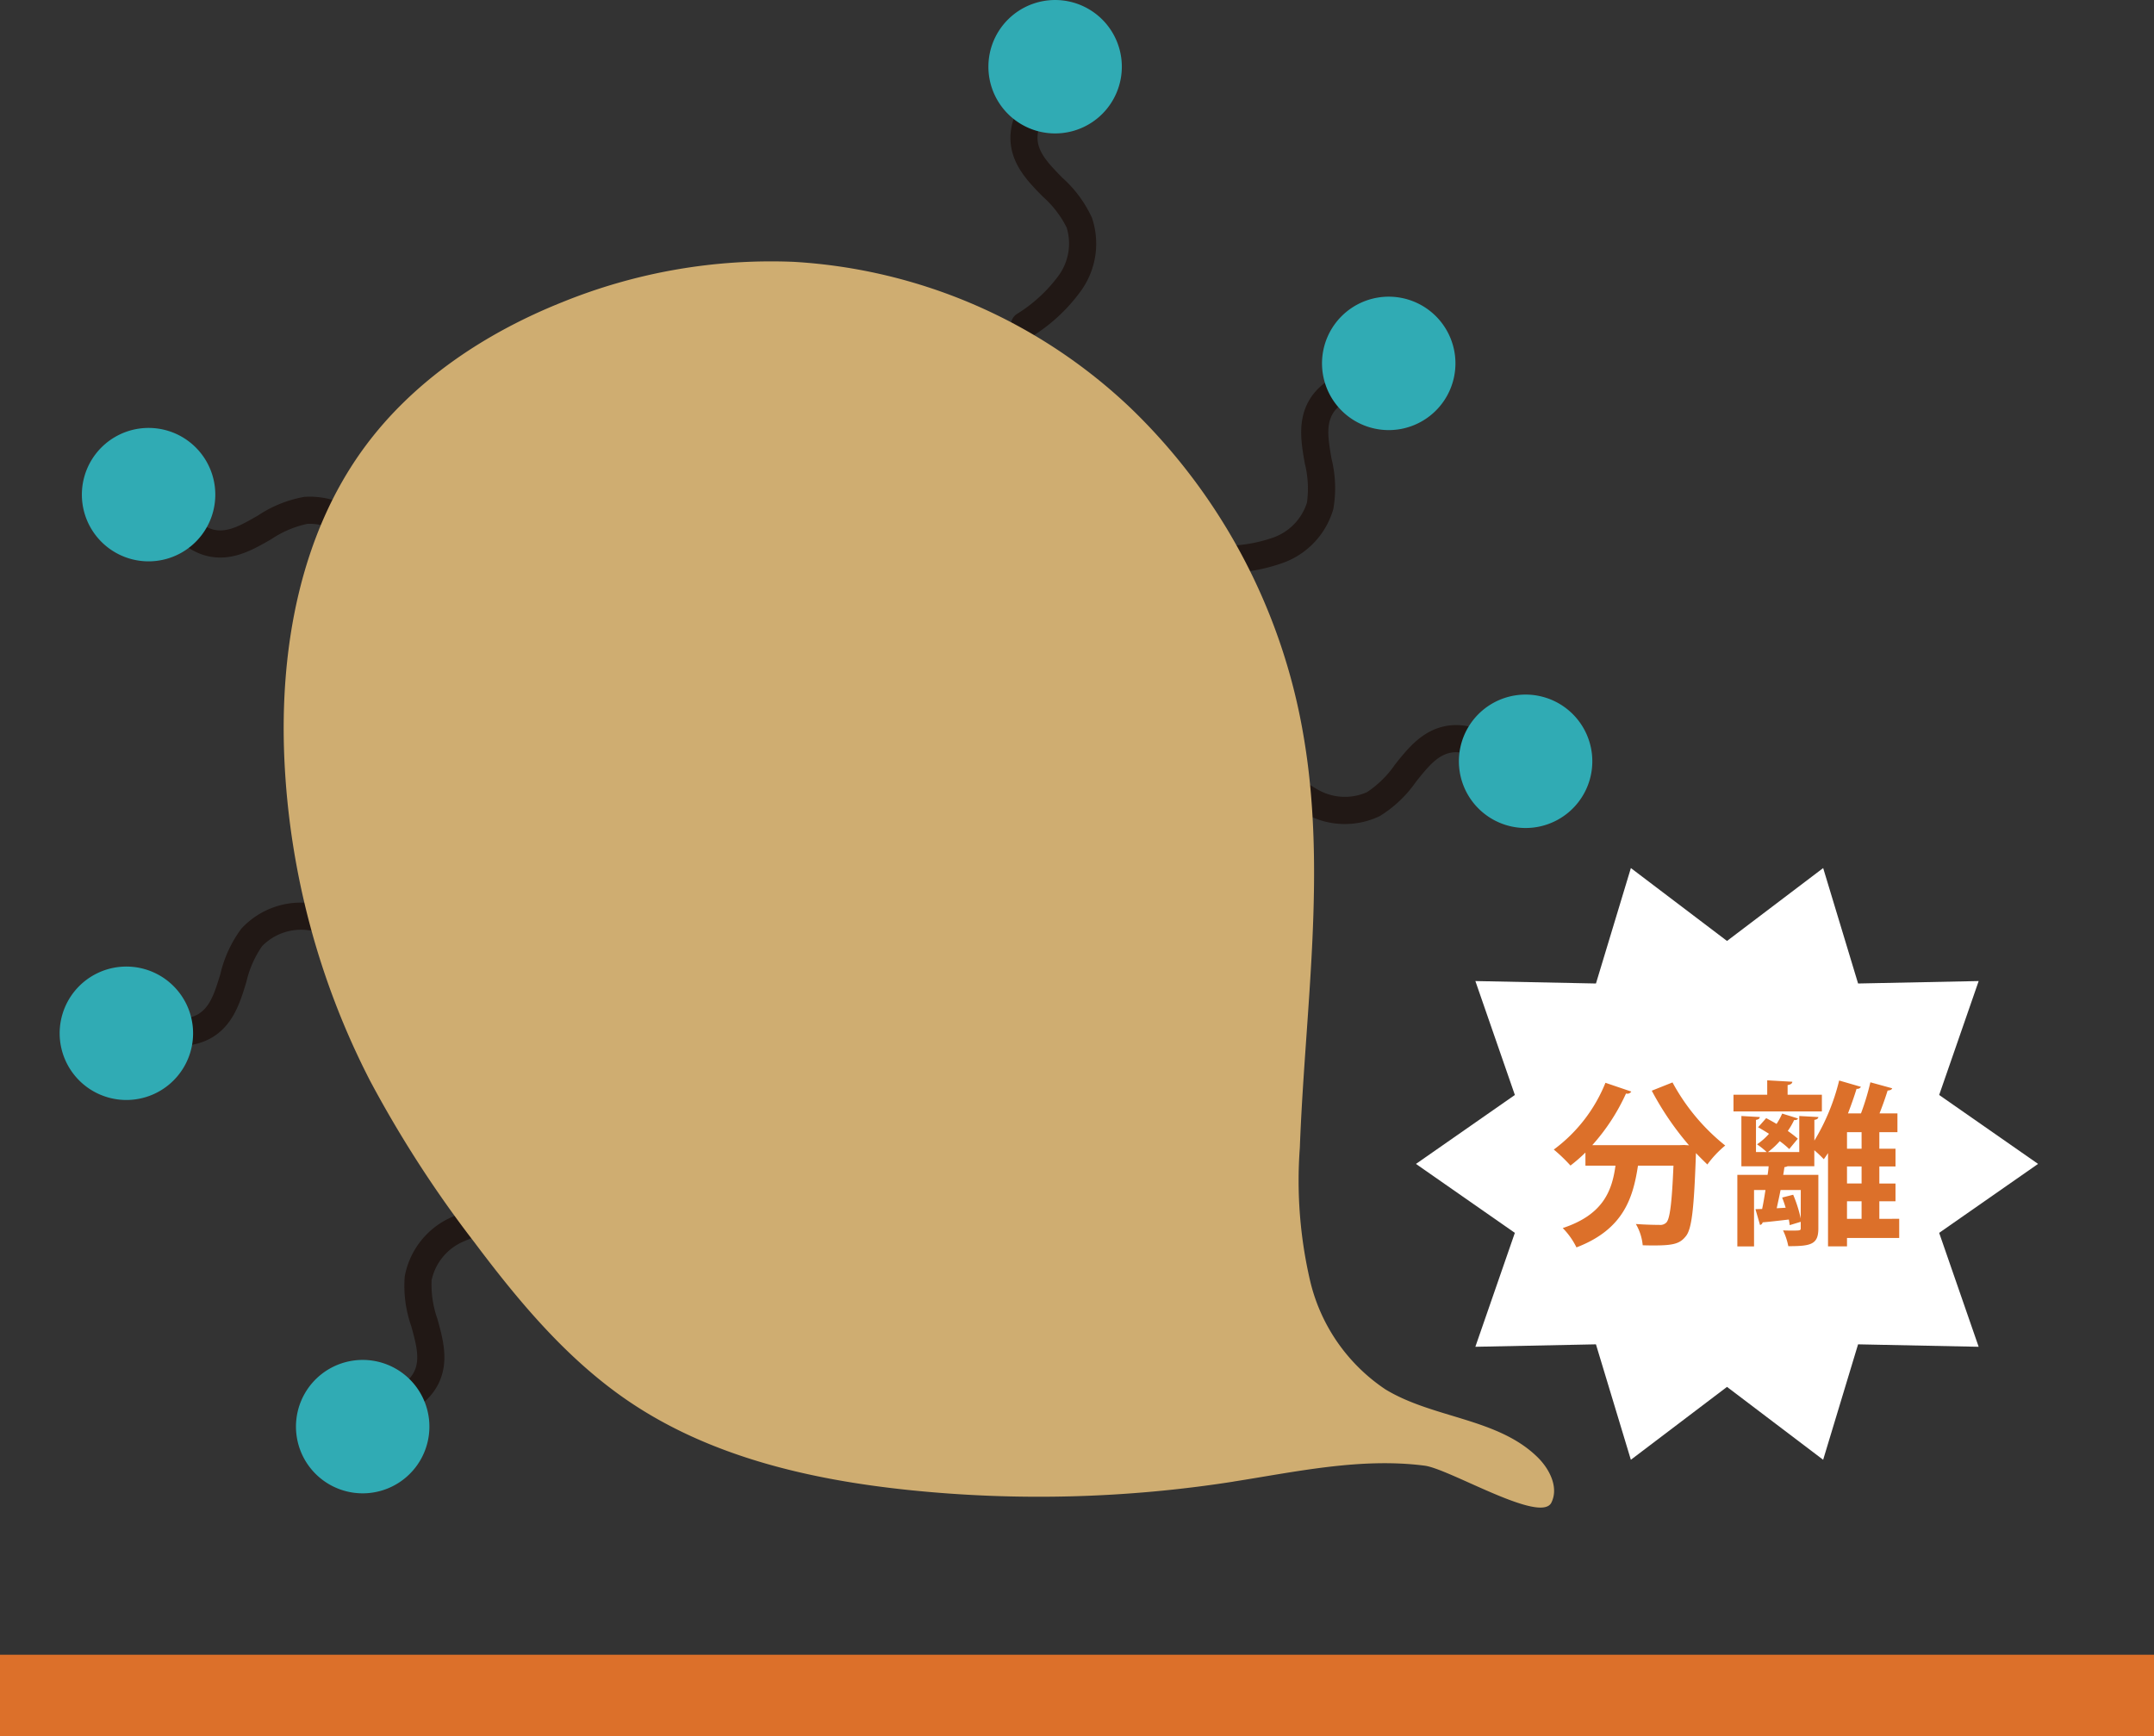 <svg xmlns="http://www.w3.org/2000/svg" width="176" height="141.867" viewBox="0 0 176 141.867">
  <rect x="0" y="0" width="176" height="141.867" fill="#333333" stroke="none"/>
  <g id="グループ_2500" data-name="グループ 2500" transform="translate(-713.567 -3140.117)">
    <rect id="長方形_5902" data-name="長方形 5902" width="176" height="6.651" transform="translate(713.567 3275.333)" fill="#dc702a"/>
    <path id="パス_3360" data-name="パス 3360" d="M436.194,42.983a1.112,1.112,0,0,1,1.1-1.3,12.146,12.146,0,0,0,4.625-.667,4.456,4.456,0,0,0,2.731-2.847,8.4,8.4,0,0,0-.172-3.186c-.289-1.632-.616-3.461.326-5.13,1.152-2.041,3.646-2.685,5.136-3.069a1.108,1.108,0,0,1,.555,2.146c-1.555.4-3.125.887-3.76,2.013-.551.975-.319,2.222-.074,3.651a9.93,9.93,0,0,1,.146,4.09,6.6,6.6,0,0,1-4.041,4.38,14.1,14.1,0,0,1-5.484.836,1.109,1.109,0,0,1-1.085-.913" transform="translate(375.706 3143.019)" fill="#211815"/>
    <path id="パス_3361" data-name="パス 3361" d="M451.32,32.689a5.451,5.451,0,1,1,4.413-6.322,5.452,5.452,0,0,1-4.413,6.322" transform="translate(376.672 3142.489)" fill="#30abb4"/>
    <path id="パス_3362" data-name="パス 3362" d="M439.944,55.781a1.084,1.084,0,0,1,.14-.146,1.108,1.108,0,0,1,1.564.108,12.127,12.127,0,0,0,3.559,3.026,4.453,4.453,0,0,0,3.942.165,8.4,8.4,0,0,0,2.276-2.236c1.031-1.3,2.187-2.751,4.063-3.149,2.292-.486,4.425.958,5.7,1.82a1.108,1.108,0,0,1-1.241,1.837c-1.33-.9-2.732-1.756-4-1.488-1.1.232-1.878,1.23-2.788,2.36a9.933,9.933,0,0,1-2.971,2.814,6.6,6.6,0,0,1-5.957-.134,14.074,14.074,0,0,1-4.254-3.559,1.107,1.107,0,0,1-.033-1.418" transform="translate(376.11 3145.915)" fill="#211815"/>
    <path id="パス_3363" data-name="パス 3363" d="M457.036,60.92a5.451,5.451,0,1,1,7.66-.872,5.451,5.451,0,0,1-7.66.872" transform="translate(377.792 3145.671)" fill="#30abb4"/>
    <path id="パス_3364" data-name="パス 3364" d="M422.362,26.786a1.05,1.05,0,0,1-.129-.156,1.108,1.108,0,0,1,.3-1.54,12.142,12.142,0,0,0,3.434-3.168,4.454,4.454,0,0,0,.64-3.893,8.4,8.4,0,0,0-1.944-2.528c-1.163-1.181-2.467-2.5-2.635-4.414-.206-2.334,1.484-4.276,2.5-5.437A1.109,1.109,0,0,1,426.192,7.1c-1.054,1.21-2.073,2.5-1.96,3.788.1,1.116,1,2.013,2.006,3.052a9.951,9.951,0,0,1,2.435,3.289,6.6,6.6,0,0,1-.852,5.9,14.11,14.11,0,0,1-4.048,3.793,1.108,1.108,0,0,1-1.411-.139" transform="translate(374.117 3140.688)" fill="#211815"/>
    <path id="パス_3365" data-name="パス 3365" d="M429.662,9.336a5.451,5.451,0,1,1,.059-7.709,5.452,5.452,0,0,1-.059,7.709" transform="translate(373.942 3140.117)" fill="#30abb4"/>
    <path id="パス_3372" data-name="パス 3372" d="M379.017,45.2a1.107,1.107,0,0,1-1.6-.587,12.122,12.122,0,0,0-2.2-4.119,4.456,4.456,0,0,0-3.607-1.6,8.4,8.4,0,0,0-2.936,1.248c-1.434.828-3.043,1.759-4.934,1.443-2.311-.388-3.767-2.512-4.637-3.781a1.108,1.108,0,1,1,1.828-1.254c.908,1.325,1.9,2.634,3.175,2.848,1.105.185,2.2-.458,3.458-1.176a9.959,9.959,0,0,1,3.8-1.532A6.605,6.605,0,0,1,376.85,39a14.112,14.112,0,0,1,2.656,4.871,1.109,1.109,0,0,1-.489,1.331" transform="translate(367.068 3144.029)" fill="#211815"/>
    <path id="パス_3373" data-name="パス 3373" d="M363.919,34.269a5.451,5.451,0,1,1-7.446-1.992,5.45,5.45,0,0,1,7.446,1.992" transform="translate(366.508 3143.539)" fill="#30abb4"/>
    <path id="パス_3374" data-name="パス 3374" d="M377.808,69.622a1.126,1.126,0,0,1-.075.187,1.109,1.109,0,0,1-1.493.478,12.14,12.14,0,0,0-4.426-1.5,4.46,4.46,0,0,0-3.724,1.3A8.431,8.431,0,0,0,366.8,73.01c-.48,1.586-1.018,3.365-2.612,4.427-1.952,1.3-4.467.744-5.97.412a1.108,1.108,0,0,1,.477-2.165c1.568.346,3.188.623,4.264-.094.933-.62,1.291-1.837,1.718-3.222a9.937,9.937,0,0,1,1.721-3.712,6.6,6.6,0,0,1,5.586-2.076,14.1,14.1,0,0,1,5.269,1.737,1.11,1.11,0,0,1,.554,1.306" transform="translate(366.899 3147.336)" fill="#211815"/>
    <path id="パス_3375" data-name="パス 3375" d="M359.144,71.488a5.451,5.451,0,1,1-6.8,3.639,5.45,5.45,0,0,1,6.8-3.639" transform="translate(366.331 3147.846)" fill="#30abb4"/>
    <path id="パス_3376" data-name="パス 3376" d="M387.969,89.409a1.061,1.061,0,0,1,.037.2,1.11,1.11,0,0,1-1.005,1.2,12.132,12.132,0,0,0-4.539,1.1,4.456,4.456,0,0,0-2.449,3.094,8.4,8.4,0,0,0,.474,3.155c.443,1.6.942,3.386.163,5.138-.952,2.142-3.373,3.019-4.82,3.545a1.109,1.109,0,0,1-.757-2.084c1.51-.548,3.026-1.181,3.552-2.362.456-1.023.106-2.244-.274-3.641a9.947,9.947,0,0,1-.534-4.058,6.6,6.6,0,0,1,3.606-4.744A14.084,14.084,0,0,1,386.8,88.6a1.109,1.109,0,0,1,1.167.806" transform="translate(368.819 3149.728)" fill="#211815"/>
    <path id="パス_3377" data-name="パス 3377" d="M373.521,100.45a5.451,5.451,0,1,1-3.791,6.713,5.451,5.451,0,0,1,3.791-6.713" transform="translate(368.22 3150.991)" fill="#30abb4"/>
    <path id="パス_3387" data-name="パス 3387" d="M446.227,118.98a102.919,102.919,0,0,1-26.557.683c-8.033-.838-16.176-2.717-22.86-7.252-5.018-3.405-8.972-8.143-12.61-12.995a94.206,94.206,0,0,1-8.525-13.206,63.712,63.712,0,0,1-7-26.39c-.378-8.894,1.279-18.19,6.552-25.362,4.007-5.451,9.87-9.343,16.153-11.853a45.313,45.313,0,0,1,18.9-3.3,43.616,43.616,0,0,1,27.542,11.944,48.351,48.351,0,0,1,14.106,26.637c1.949,11.127.145,22.516-.275,33.805a36.121,36.121,0,0,0,.85,10.927,14.733,14.733,0,0,0,6.135,8.819c3.914,2.385,9.193,2.342,12.453,5.563.979.967,1.726,2.461,1.115,3.695-.872,1.761-8.318-2.756-10.359-3.019-5.2-.674-10.5.5-15.618,1.3" transform="translate(368.122 3142.207)" fill="#cfad71"/>
    <path id="パス_3388" data-name="パス 3388" d="M502.541,88.165,494.46,93.8l3.227,9.309-9.853-.2-2.853,9.433-7.856-5.956-7.856,5.956-2.853-9.433-9.853.2,3.227-9.309-8.081-5.633,8.082-5.634-3.227-9.309,9.853.2,2.853-9.433,7.855,5.956,7.857-5.956,2.853,9.433,9.853-.2-3.228,9.309Z" transform="translate(377.553 3147.059)" fill="#fff"/>
    <path id="パス_3389" data-name="パス 3389" d="M473,84.935a24.069,24.069,0,0,1-3.044-4.465l1.695-.675a16.832,16.832,0,0,0,4.307,5.156A8.373,8.373,0,0,0,474.5,86.5c-.3-.287-.616-.6-.933-.932-.157,4.494-.33,6.2-.832,6.8-.459.574-.948.747-2.542.747-.316,0-.646,0-.977-.014a4.178,4.178,0,0,0-.56-1.738c.79.059,1.551.073,1.91.073a.7.7,0,0,0,.589-.2c.287-.315.446-1.608.574-4.638h-2.9c-.4,2.613-1.164,5.2-5.026,6.677a5.984,5.984,0,0,0-1.121-1.58c3.26-1.077,4.022-2.987,4.309-5.1h-2.455V85.525a13.5,13.5,0,0,1-1.222,1.062,13.3,13.3,0,0,0-1.363-1.307,12.658,12.658,0,0,0,4.221-5.456l2.111.717a.372.372,0,0,1-.431.159,16.555,16.555,0,0,1-2.757,4.221H472.2l.4-.013Z" transform="translate(378.574 3148.772)" fill="#dc702a"/>
    <path id="パス_3390" data-name="パス 3390" d="M482.337,80.817v1.365h-7.223V80.817h2.757V79.639l2.054.116c-.016.143-.13.229-.388.273v.789Zm6.318,10.138v1.565H484.39v.688h-1.551V85.585c-.115.172-.229.345-.345.5a9.948,9.948,0,0,0-.775-.734v1.307h-2.183a.616.616,0,0,1-.259.072c-.029.2-.057.416-.1.632h2.872v4.38c0,1.307-.6,1.45-2.455,1.45a5.282,5.282,0,0,0-.431-1.291c.258.014.517.014.746.014.632,0,.7,0,.7-.187V91.2l-.9.273c-.014-.129-.043-.287-.071-.46-.848.1-1.609.187-2.14.231a.276.276,0,0,1-.215.215l-.374-1.291.545-.016c.1-.46.187-1,.274-1.551h-.934v4.609H475.43V87.365h2.47a6.249,6.249,0,0,0,.086-.7H475.76V82.554l1.508.086c-.014.114-.1.2-.316.231V85.5h.876a6.9,6.9,0,0,0-.789-.632,4.991,4.991,0,0,0,.977-.861c-.3-.187-.6-.374-.891-.532l.661-.746c.274.144.561.3.848.473a5.519,5.519,0,0,0,.459-.846l1.292.4c-.029.086-.144.144-.316.13a6.073,6.073,0,0,1-.517.89,9.278,9.278,0,0,1,.818.633l-.7.846a6.874,6.874,0,0,0-.775-.645,6.29,6.29,0,0,1-.962.89h2.556V82.554l1.565.086c-.016.114-.115.2-.33.231v1.694a17.423,17.423,0,0,0,2.024-4.911l1.78.517a.339.339,0,0,1-.358.159c-.2.661-.446,1.349-.7,2.01h1.062A20.19,20.19,0,0,0,486.3,79.8l1.78.489c-.029.114-.172.172-.372.186-.173.561-.417,1.249-.661,1.867h1.464v1.536h-1.479v1.35h1.32v1.45h-1.32v1.392h1.32v1.451h-1.32v1.437ZM480.613,88.6h-1.652c-.1.517-.215,1.034-.315,1.493l.732-.043c-.086-.286-.186-.574-.287-.832l.9-.231a10.778,10.778,0,0,1,.617,1.939Zm4.968-4.724H484.39v1.35h1.192Zm0,2.8H484.39v1.392h1.192Zm-1.192,4.28h1.192V89.52H484.39Z" transform="translate(380.093 3148.756)" fill="#dc702a"/>
  </g>
</svg>
